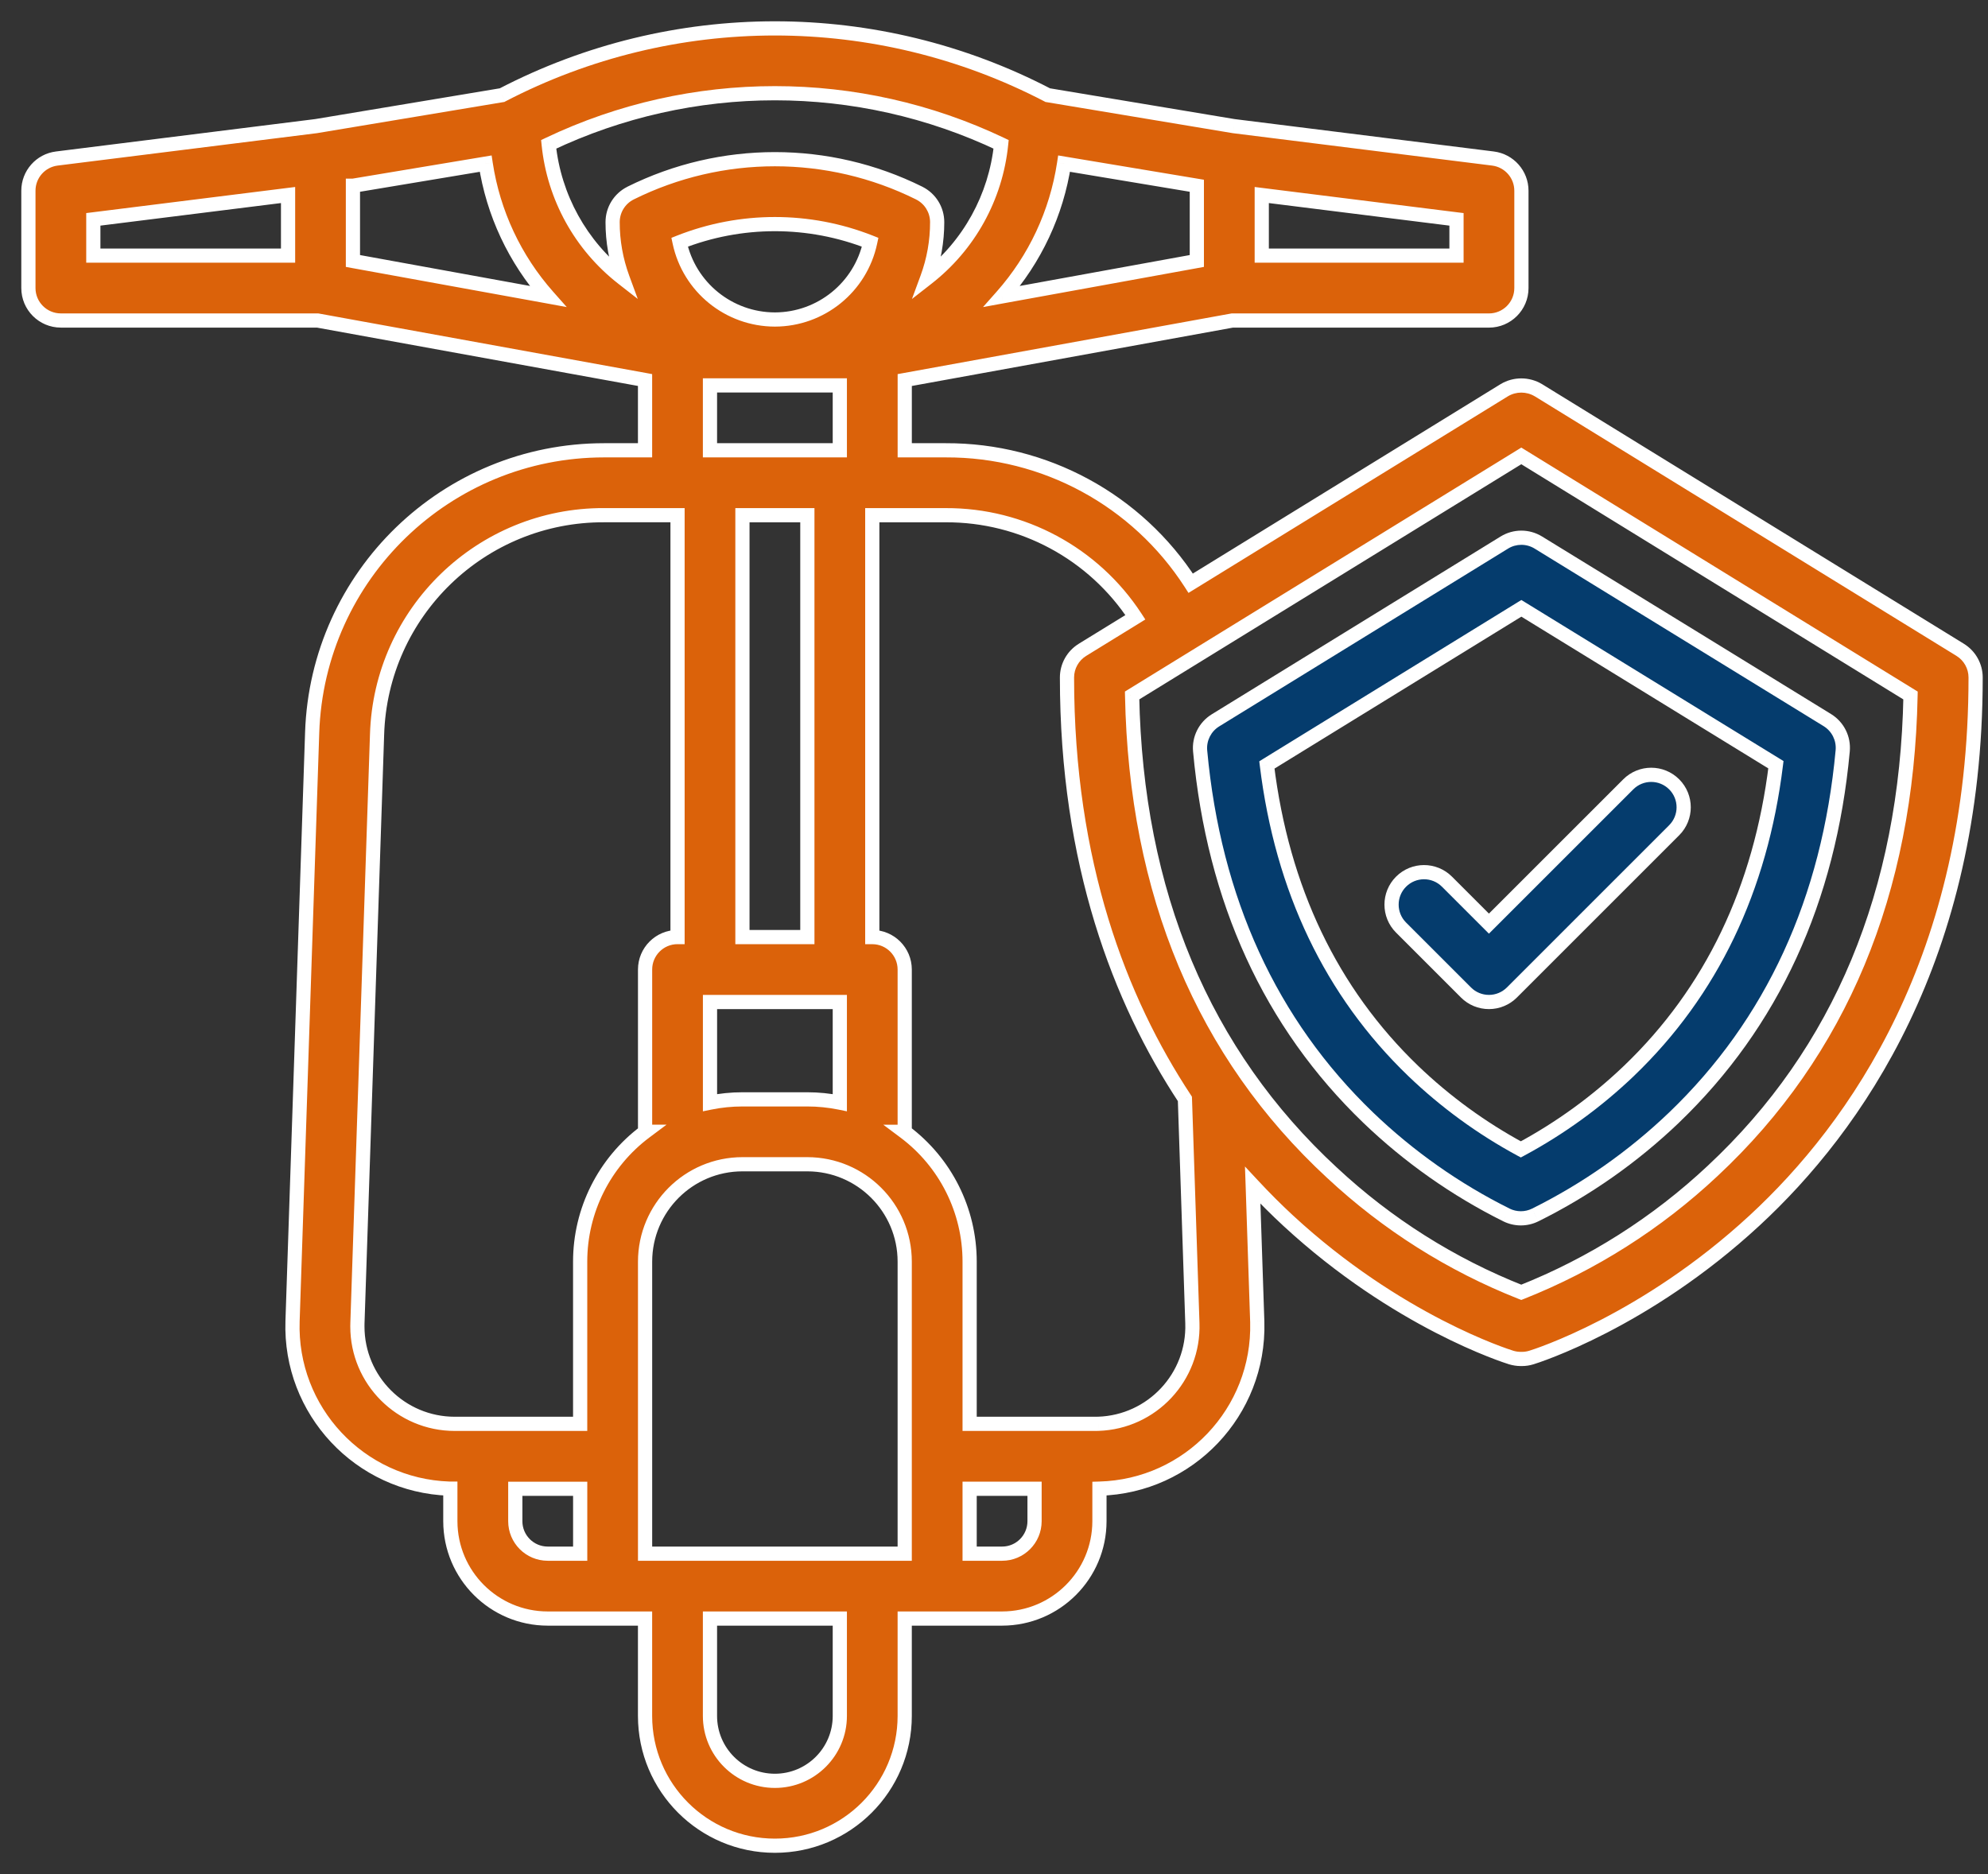 <svg width="70" height="66" viewBox="0 0 70 66" fill="none" xmlns="http://www.w3.org/2000/svg">
<rect x="0" y="0" width="70" height="66" fill="#333333" stroke="none"/>
<path fill-rule="evenodd" clip-rule="evenodd" d="M48.177 39.361C44.733 36.046 42.742 31.702 42.258 26.448C42.218 26.016 42.427 25.598 42.797 25.369L52.969 19.107C53.337 18.88 53.799 18.88 54.166 19.106C57.774 21.32 61.882 23.845 64.345 25.361C64.715 25.588 64.923 26.006 64.884 26.439C64.4 31.696 62.402 36.042 58.944 39.358C57.498 40.742 55.849 41.898 54.056 42.788C53.737 42.946 53.362 42.945 53.044 42.787C51.257 41.897 49.617 40.742 48.177 39.361ZM62.532 26.931C60.187 25.487 56.735 23.366 53.569 21.423L44.608 26.939C45.145 31.316 46.876 34.939 49.761 37.715C50.894 38.803 52.169 39.732 53.55 40.478C54.939 39.731 56.221 38.8 57.361 37.71C60.257 34.933 61.995 31.308 62.532 26.931Z" fill="#053C6D"/>
<path d="M42.258 26.448L42.507 26.425L42.507 26.425L42.258 26.448ZM48.177 39.361L48.004 39.541L48.004 39.541L48.177 39.361ZM42.797 25.369L42.666 25.156L42.665 25.157L42.797 25.369ZM52.969 19.107L52.838 18.894L52.838 18.894L52.969 19.107ZM54.166 19.106L54.297 18.893L54.297 18.893L54.166 19.106ZM64.345 25.361L64.476 25.148L64.476 25.148L64.345 25.361ZM64.884 26.439L65.133 26.462L65.133 26.461L64.884 26.439ZM58.944 39.358L59.117 39.539L59.117 39.538L58.944 39.358ZM54.056 42.788L54.166 43.012L54.167 43.012L54.056 42.788ZM53.044 42.787L52.932 43.011L52.933 43.011L53.044 42.787ZM53.569 21.423L53.7 21.21L53.569 21.13L53.438 21.21L53.569 21.423ZM62.532 26.931L62.78 26.961L62.8 26.802L62.663 26.718L62.532 26.931ZM44.608 26.939L44.477 26.726L44.341 26.811L44.36 26.97L44.608 26.939ZM49.761 37.715L49.588 37.895L49.588 37.895L49.761 37.715ZM53.55 40.478L53.431 40.698L53.55 40.762L53.669 40.698L53.55 40.478ZM57.361 37.71L57.534 37.891L57.534 37.89L57.361 37.71ZM42.01 26.471C42.498 31.778 44.511 36.18 48.004 39.541L48.35 39.18C44.954 35.912 42.986 31.626 42.507 26.425L42.01 26.471ZM42.665 25.157C42.215 25.435 41.96 25.944 42.01 26.471L42.507 26.425C42.476 26.088 42.639 25.761 42.928 25.582L42.665 25.157ZM52.838 18.894L42.666 25.156L42.928 25.582L53.1 19.32L52.838 18.894ZM54.297 18.893C53.849 18.618 53.286 18.618 52.838 18.894L53.1 19.32C53.387 19.143 53.748 19.143 54.036 19.319L54.297 18.893ZM64.476 25.148C62.013 23.631 57.905 21.107 54.297 18.893L54.035 19.319C57.644 21.534 61.751 24.057 64.213 25.573L64.476 25.148ZM65.133 26.461C65.181 25.934 64.927 25.426 64.476 25.148L64.213 25.573C64.503 25.752 64.665 26.078 64.635 26.416L65.133 26.461ZM59.117 39.538C62.623 36.176 64.644 31.772 65.133 26.462L64.635 26.416C64.156 31.62 62.181 35.908 58.771 39.178L59.117 39.538ZM54.167 43.012C55.983 42.111 57.652 40.94 59.117 39.539L58.772 39.177C57.343 40.544 55.716 41.685 53.945 42.564L54.167 43.012ZM52.933 43.011C53.321 43.203 53.778 43.204 54.166 43.012L53.945 42.564C53.696 42.687 53.404 42.686 53.154 42.563L52.933 43.011ZM48.004 39.541C49.462 40.94 51.123 42.11 52.932 43.011L53.155 42.563C51.392 41.685 49.772 40.544 48.35 39.18L48.004 39.541ZM53.438 21.636C56.604 23.579 60.056 25.7 62.401 27.144L62.663 26.718C60.318 25.274 56.866 23.153 53.7 21.21L53.438 21.636ZM44.739 27.152L53.7 21.636L53.438 21.21L44.477 26.726L44.739 27.152ZM49.934 37.535C47.095 34.803 45.387 31.235 44.857 26.909L44.36 26.97C44.903 31.397 46.657 35.075 49.588 37.895L49.934 37.535ZM53.669 40.258C52.307 39.522 51.051 38.607 49.934 37.535L49.588 37.895C50.737 38.998 52.03 39.941 53.431 40.698L53.669 40.258ZM57.188 37.529C56.065 38.604 54.801 39.521 53.432 40.258L53.669 40.698C55.078 39.94 56.378 38.996 57.534 37.891L57.188 37.529ZM62.284 26.9C61.753 31.227 60.038 34.797 57.188 37.529L57.534 37.89C60.476 35.069 62.236 31.39 62.78 26.961L62.284 26.9Z" fill="white"/>
<path d="M52.427 35.287C52.731 35.287 53.021 35.167 53.236 34.952L58.95 29.238C59.396 28.791 59.396 28.068 58.95 27.622C58.503 27.175 57.78 27.175 57.333 27.622L52.427 32.527L50.95 31.05C50.503 30.603 49.78 30.603 49.333 31.05C48.887 31.496 48.887 32.22 49.333 32.666L51.619 34.952C51.833 35.167 52.124 35.287 52.427 35.287Z" fill="#053C6D" stroke="white" stroke-width="0.5"/>
<path fill-rule="evenodd" clip-rule="evenodd" d="M2.142 11.287H11.182L22.713 13.383V15.858H21.271C15.724 15.858 11.176 20.257 10.992 25.801L10.301 46.525C10.194 49.677 12.665 52.318 15.817 52.425C15.83 52.425 15.843 52.425 15.857 52.425V53.572C15.859 55.465 17.393 56.999 19.285 57H22.713V60.428C22.713 62.953 24.76 65 27.285 65C29.81 65 31.856 62.953 31.856 60.428V57H35.285C37.177 56.999 38.711 55.465 38.713 53.572V52.425C41.866 52.341 44.354 49.718 44.27 46.565C44.27 46.558 44.27 46.551 44.27 46.545L44.269 46.534L44.269 46.525L44.11 41.74C44.529 42.191 44.945 42.605 45.353 42.982C49.208 46.546 53.048 47.757 53.209 47.807C53.318 47.84 53.432 47.857 53.546 47.858H53.587C53.701 47.858 53.815 47.841 53.924 47.807C54.086 47.757 57.924 46.546 61.779 42.982C65.331 39.7 69.564 33.717 69.564 23.858C69.564 23.461 69.358 23.093 69.021 22.885L54.17 13.742C53.799 13.52 53.336 13.52 52.965 13.742L41.926 20.539C40.038 17.609 36.786 15.844 33.3 15.858H31.857V13.384L43.389 11.288H52.428C53.059 11.288 53.571 10.776 53.571 10.145V6.717C53.571 6.141 53.141 5.654 52.57 5.583L43.45 4.443L36.892 3.351C30.871 0.216 23.699 0.216 17.677 3.351L11.119 4.443L2 5.583C1.429 5.654 1 6.14 1 6.716V10.145C1 10.775 1.512 11.287 2.142 11.287ZM44.428 6.868L51.285 7.725V9.002H44.428V6.868ZM19.286 54.715H20.428H20.429V52.43H18.144V53.572C18.144 54.203 18.655 54.714 19.286 54.715ZM20.428 44.429V50.143H16.012C14.119 50.143 12.584 48.608 12.584 46.714C12.584 46.676 12.585 46.638 12.586 46.6L13.276 25.877C13.403 21.557 16.951 18.127 21.271 18.143H23.857V33C23.226 33 22.714 33.512 22.714 34.143V39.857H22.718C21.277 40.936 20.428 42.63 20.428 44.429ZM27.285 62.715C28.547 62.715 29.571 61.692 29.571 60.429V57.001H24.999V60.429C24.999 61.692 26.022 62.715 27.285 62.715ZM31.856 54.715H22.714V44.429C22.717 42.537 24.25 41.003 26.142 41.001H28.428C30.32 41.004 31.855 42.537 31.856 44.429V54.715ZM29.571 38.831V35.287H25V38.831C25.375 38.755 25.759 38.716 26.142 38.716H28.428C28.811 38.716 29.194 38.755 29.571 38.831ZM26.142 33.001V18.144H28.428V33.001H26.142ZM24.999 13.573V15.858H29.571V13.573H24.999ZM27.285 11.252C25.664 11.249 24.266 10.115 23.93 8.531C26.085 7.68 28.484 7.68 30.64 8.531C30.304 10.115 28.906 11.249 27.285 11.252ZM35.285 54.715C35.916 54.715 36.427 54.203 36.428 53.572V52.429H34.142V54.715H35.285ZM53.567 16.056L67.272 24.493C67.138 31.414 64.795 37.043 60.304 41.236C58.347 43.072 56.061 44.523 53.566 45.511C51.102 44.539 48.843 43.112 46.906 41.304C42.365 37.106 39.998 31.453 39.863 24.492L53.567 16.056ZM39.979 21.738C38.505 19.485 35.991 18.133 33.3 18.144H30.714V33.001C31.345 33.001 31.856 33.513 31.856 34.144V39.858H31.852C33.294 40.936 34.142 42.629 34.142 44.429V50.143H38.559C38.596 50.143 38.635 50.142 38.672 50.141C40.565 50.079 42.048 48.493 41.985 46.601L41.722 38.7C39.432 35.229 37.57 30.397 37.57 23.859C37.57 23.462 37.777 23.094 38.115 22.885L39.979 21.738ZM37.468 5.762L42.142 6.541V9.191L35.279 10.438C36.445 9.123 37.204 7.5 37.468 5.762ZM32.649 9.792C34.122 8.643 35.061 6.942 35.25 5.083C30.212 2.683 24.359 2.683 19.319 5.083C19.508 6.942 20.448 8.643 21.921 9.792C21.689 9.161 21.57 8.495 21.571 7.823C21.571 7.39 21.815 6.994 22.203 6.8C25.404 5.209 29.166 5.209 32.367 6.8C32.755 6.994 32.999 7.39 32.999 7.823C33 8.495 32.881 9.161 32.649 9.792ZM12.428 6.541L17.101 5.762C17.364 7.5 18.125 9.124 19.289 10.438L12.427 9.191V6.541H12.428ZM10.143 6.868L3.286 7.725V9.002H10.143V6.868Z" fill="#DB620A"/>
<path d="M11.182 11.287L11.226 11.041L11.204 11.037H11.182V11.287ZM22.713 13.383H22.963V13.175L22.758 13.137L22.713 13.383ZM22.713 15.858V16.108H22.963V15.858H22.713ZM10.992 25.801L11.241 25.809L11.241 25.809L10.992 25.801ZM10.301 46.525L10.551 46.533L10.551 46.533L10.301 46.525ZM15.817 52.425L15.832 52.175L15.825 52.175L15.817 52.425ZM15.857 52.425H16.107V52.175H15.857V52.425ZM15.857 53.572L15.607 53.572L15.607 53.572L15.857 53.572ZM19.285 57L19.285 57.25H19.285V57ZM22.713 57H22.963V56.75H22.713V57ZM31.856 57V56.75H31.606V57H31.856ZM35.285 57L35.285 57.25L35.285 57.25L35.285 57ZM38.713 53.572L38.963 53.572V53.572H38.713ZM38.713 52.425L38.706 52.175L38.463 52.182V52.425H38.713ZM44.27 46.565H44.02L44.02 46.572L44.27 46.565ZM44.27 46.545L44.02 46.552L44.02 46.553L44.27 46.545ZM44.269 46.534L44.019 46.537L44.019 46.541L44.269 46.534ZM44.269 46.525L44.519 46.522L44.519 46.516L44.269 46.525ZM44.11 41.74L44.293 41.569L43.837 41.08L43.86 41.748L44.11 41.74ZM45.353 42.982L45.523 42.799L45.523 42.799L45.353 42.982ZM53.209 47.807L53.135 48.046L53.136 48.046L53.209 47.807ZM53.546 47.858L53.544 48.108H53.546V47.858ZM53.924 47.807L53.85 47.568L53.849 47.568L53.924 47.807ZM61.779 42.982L61.61 42.799L61.61 42.799L61.779 42.982ZM69.021 22.885L68.89 23.098L68.89 23.098L69.021 22.885ZM54.17 13.742L54.301 13.53L54.298 13.528L54.17 13.742ZM52.965 13.742L52.837 13.528L52.834 13.53L52.965 13.742ZM41.926 20.539L41.716 20.674L41.848 20.88L42.057 20.752L41.926 20.539ZM33.3 15.858V16.108L33.301 16.108L33.3 15.858ZM31.857 15.858H31.607V16.108H31.857V15.858ZM31.857 13.384L31.812 13.138L31.607 13.175V13.384H31.857ZM43.389 11.288V11.038H43.366L43.344 11.042L43.389 11.288ZM52.57 5.583L52.539 5.831L52.539 5.831L52.57 5.583ZM43.45 4.443L43.409 4.69L43.419 4.691L43.45 4.443ZM36.892 3.351L36.777 3.572L36.812 3.591L36.851 3.597L36.892 3.351ZM17.677 3.351L17.718 3.597L17.758 3.591L17.793 3.572L17.677 3.351ZM11.119 4.443L11.15 4.692L11.16 4.69L11.119 4.443ZM2 5.583L2.031 5.831L2.031 5.831L2 5.583ZM51.285 7.725H51.535V7.504L51.316 7.477L51.285 7.725ZM44.428 6.868L44.459 6.62L44.178 6.585V6.868H44.428ZM51.285 9.002V9.252H51.535V9.002H51.285ZM44.428 9.002H44.178V9.252H44.428V9.002ZM19.286 54.715L19.286 54.965H19.286V54.715ZM20.429 54.715V54.965H20.679V54.715H20.429ZM20.429 52.43H20.679V52.18H20.429V52.43ZM18.144 52.43V52.18H17.894V52.43H18.144ZM20.428 50.143V50.393H20.678V50.143H20.428ZM12.586 46.6L12.336 46.592L12.336 46.594L12.586 46.6ZM13.276 25.877L13.526 25.885L13.526 25.884L13.276 25.877ZM21.271 18.143L21.27 18.393H21.271V18.143ZM23.857 18.143H24.107V17.893H23.857V18.143ZM23.857 33V33.25H24.107V33H23.857ZM22.714 39.857H22.464V40.107H22.714V39.857ZM22.718 39.857L22.868 40.057L23.47 39.607H22.718V39.857ZM29.571 57.001H29.821V56.751H29.571V57.001ZM24.999 57.001V56.751H24.749V57.001H24.999ZM22.714 54.715H22.464V54.965H22.714V54.715ZM31.856 54.715V54.965H32.106V54.715H31.856ZM22.714 44.429L22.464 44.429V44.429H22.714ZM26.142 41.001L26.142 40.751L26.142 40.751L26.142 41.001ZM28.428 41.001L28.428 40.751H28.428V41.001ZM31.856 44.429H32.106L32.106 44.429L31.856 44.429ZM29.571 35.287H29.821V35.037H29.571V35.287ZM29.571 38.831L29.521 39.076L29.821 39.137V38.831H29.571ZM25 35.287V35.037H24.75V35.287H25ZM25 38.831H24.75V39.137L25.05 39.076L25 38.831ZM26.142 18.144V17.894H25.892V18.144H26.142ZM26.142 33.001H25.892V33.251H26.142V33.001ZM28.428 18.144H28.678V17.894H28.428V18.144ZM28.428 33.001V33.251H28.678V33.001H28.428ZM24.999 15.858H24.749V16.108H24.999V15.858ZM24.999 13.573V13.323H24.749V13.573H24.999ZM29.571 15.858V16.108H29.821V15.858H29.571ZM29.571 13.573H29.821V13.323H29.571V13.573ZM23.93 8.531L23.838 8.298L23.641 8.376L23.685 8.583L23.93 8.531ZM27.285 11.252L27.285 11.502L27.285 11.502L27.285 11.252ZM30.64 8.531L30.885 8.583L30.929 8.376L30.732 8.298L30.64 8.531ZM36.428 53.572L36.678 53.572V53.572H36.428ZM36.428 52.429H36.678V52.179H36.428V52.429ZM34.142 52.429V52.179H33.892V52.429H34.142ZM34.142 54.715H33.892V54.965H34.142V54.715ZM67.272 24.493L67.522 24.498L67.525 24.355L67.403 24.28L67.272 24.493ZM53.567 16.056L53.698 15.843L53.567 15.762L53.436 15.843L53.567 16.056ZM60.304 41.236L60.133 41.053L60.133 41.053L60.304 41.236ZM53.566 45.511L53.474 45.744L53.566 45.78L53.658 45.744L53.566 45.511ZM46.906 41.304L47.077 41.121L47.076 41.121L46.906 41.304ZM39.863 24.492L39.732 24.279L39.61 24.354L39.613 24.497L39.863 24.492ZM33.3 18.144L33.3 18.394L33.301 18.394L33.3 18.144ZM39.979 21.738L40.11 21.951L40.328 21.816L40.188 21.601L39.979 21.738ZM30.714 18.144V17.894H30.464V18.144H30.714ZM30.714 33.001H30.464V33.251H30.714V33.001ZM31.856 39.858V40.108H32.106V39.858H31.856ZM31.852 39.858V39.608H31.1L31.702 40.058L31.852 39.858ZM34.142 50.143H33.892V50.393H34.142V50.143ZM38.672 50.141L38.678 50.391L38.681 50.391L38.672 50.141ZM41.985 46.601L41.735 46.609L41.735 46.609L41.985 46.601ZM41.722 38.7L41.972 38.691L41.969 38.621L41.931 38.562L41.722 38.7ZM38.115 22.885L37.983 22.672L37.983 22.673L38.115 22.885ZM42.142 6.541H42.392V6.33L42.183 6.295L42.142 6.541ZM37.468 5.762L37.509 5.516L37.259 5.474L37.221 5.725L37.468 5.762ZM42.142 9.191L42.187 9.437L42.392 9.399V9.191H42.142ZM35.279 10.438L35.092 10.273L34.613 10.814L35.324 10.684L35.279 10.438ZM35.25 5.083L35.499 5.108L35.517 4.933L35.358 4.857L35.25 5.083ZM32.649 9.792L32.414 9.706L32.111 10.529L32.803 9.989L32.649 9.792ZM19.319 5.083L19.212 4.857L19.053 4.933L19.071 5.108L19.319 5.083ZM21.921 9.792L21.767 9.989L22.457 10.528L22.155 9.706L21.921 9.792ZM21.571 7.823L21.821 7.823V7.823H21.571ZM22.203 6.8L22.091 6.576L22.091 6.577L22.203 6.8ZM32.367 6.8L32.479 6.577L32.478 6.576L32.367 6.8ZM32.999 7.823L32.749 7.823L32.749 7.823L32.999 7.823ZM17.101 5.762L17.349 5.725L17.311 5.474L17.06 5.516L17.101 5.762ZM12.428 6.541V6.791H12.449L12.469 6.788L12.428 6.541ZM19.289 10.438L19.245 10.684L19.956 10.814L19.477 10.273L19.289 10.438ZM12.427 9.191H12.177V9.399L12.382 9.437L12.427 9.191ZM12.427 6.541V6.291H12.177V6.541H12.427ZM3.286 7.725L3.255 7.477L3.036 7.504V7.725H3.286ZM10.143 6.868H10.393V6.585L10.112 6.62L10.143 6.868ZM3.286 9.002H3.036V9.252H3.286V9.002ZM10.143 9.002V9.252H10.393V9.002H10.143ZM11.182 11.037H2.142V11.537H11.182V11.037ZM22.758 13.137L11.226 11.041L11.137 11.533L22.669 13.629L22.758 13.137ZM22.963 15.858V13.383H22.463V15.858H22.963ZM21.271 16.108H22.713V15.608H21.271V16.108ZM11.241 25.809C11.421 20.4 15.859 16.108 21.271 16.108V15.608C15.589 15.608 10.93 20.114 10.742 25.793L11.241 25.809ZM10.551 46.533L11.241 25.809L10.742 25.793L10.051 46.516L10.551 46.533ZM15.825 52.175C12.811 52.073 10.449 49.547 10.551 46.533L10.051 46.516C9.94 49.806 12.518 52.563 15.808 52.674L15.825 52.175ZM15.857 52.175C15.842 52.175 15.837 52.175 15.832 52.175L15.801 52.674C15.824 52.675 15.844 52.675 15.857 52.675V52.175ZM16.107 53.572V52.425H15.607V53.572H16.107ZM19.285 56.75C17.531 56.749 16.109 55.326 16.107 53.572L15.607 53.572C15.609 55.603 17.255 57.248 19.285 57.25L19.285 56.75ZM22.713 56.75H19.285V57.25H22.713V56.75ZM22.963 60.428V57H22.463V60.428H22.963ZM27.285 64.75C24.898 64.75 22.963 62.815 22.963 60.428H22.463C22.463 63.091 24.622 65.25 27.285 65.25V64.75ZM31.606 60.428C31.606 62.815 29.672 64.75 27.285 64.75V65.25C29.948 65.25 32.106 63.091 32.106 60.428H31.606ZM31.606 57V60.428H32.106V57H31.606ZM35.285 56.75H31.856V57.25H35.285V56.75ZM38.463 53.572C38.461 55.326 37.039 56.749 35.284 56.75L35.285 57.25C37.315 57.248 38.961 55.603 38.963 53.572L38.463 53.572ZM38.463 52.425V53.572H38.963V52.425H38.463ZM44.02 46.572C44.1 49.587 41.721 52.095 38.706 52.175L38.719 52.675C42.011 52.588 44.608 49.849 44.52 46.558L44.02 46.572ZM44.02 46.553C44.02 46.56 44.02 46.563 44.02 46.565H44.52C44.52 46.553 44.52 46.543 44.519 46.537L44.02 46.553ZM44.019 46.541L44.02 46.552L44.519 46.538L44.519 46.527L44.019 46.541ZM44.019 46.528L44.019 46.537L44.519 46.531L44.519 46.522L44.019 46.528ZM43.86 41.748L44.019 46.533L44.519 46.516L44.359 41.731L43.86 41.748ZM45.523 42.799C45.12 42.426 44.708 42.016 44.293 41.569L43.926 41.91C44.35 42.365 44.771 42.784 45.184 43.166L45.523 42.799ZM53.283 47.568C53.141 47.524 49.34 46.327 45.523 42.799L45.184 43.166C49.076 46.765 52.955 47.99 53.135 48.046L53.283 47.568ZM53.548 47.608C53.457 47.608 53.367 47.594 53.282 47.568L53.136 48.046C53.268 48.086 53.406 48.107 53.544 48.108L53.548 47.608ZM53.587 47.608H53.546V48.108H53.587V47.608ZM53.849 47.568C53.765 47.595 53.676 47.608 53.587 47.608V48.108C53.726 48.108 53.865 48.087 53.999 48.045L53.849 47.568ZM61.61 42.799C57.792 46.327 53.993 47.524 53.85 47.568L53.997 48.046C54.178 47.99 58.056 46.765 61.949 43.166L61.61 42.799ZM69.314 23.858C69.314 33.635 65.12 39.555 61.61 42.799L61.949 43.166C65.543 39.845 69.814 33.798 69.814 23.858H69.314ZM68.89 23.098C69.153 23.26 69.314 23.548 69.314 23.858H69.814C69.814 23.375 69.563 22.925 69.151 22.672L68.89 23.098ZM54.039 13.955L68.89 23.098L69.152 22.672L54.301 13.53L54.039 13.955ZM53.094 13.957C53.385 13.782 53.749 13.782 54.041 13.957L54.298 13.528C53.848 13.259 53.286 13.258 52.837 13.528L53.094 13.957ZM42.057 20.752L53.097 13.955L52.834 13.53L41.795 20.326L42.057 20.752ZM33.301 16.108C36.702 16.094 39.874 17.816 41.716 20.674L42.136 20.403C40.202 17.401 36.87 15.594 33.299 15.608L33.301 16.108ZM31.857 16.108H33.3V15.608H31.857V16.108ZM31.607 13.384V15.858H32.107V13.384H31.607ZM43.344 11.042L31.812 13.138L31.902 13.63L43.434 11.534L43.344 11.042ZM52.428 11.038H43.389V11.538H52.428V11.038ZM53.321 10.145C53.321 10.638 52.921 11.038 52.428 11.038V11.538C53.197 11.538 53.821 10.914 53.821 10.145H53.321ZM53.321 6.717V10.145H53.821V6.717H53.321ZM52.539 5.831C52.985 5.887 53.321 6.267 53.321 6.717H53.821C53.821 6.015 53.297 5.422 52.6 5.335L52.539 5.831ZM43.419 4.691L52.539 5.831L52.601 5.335L43.482 4.195L43.419 4.691ZM36.851 3.597L43.41 4.69L43.492 4.197L36.934 3.104L36.851 3.597ZM17.793 3.572C23.742 0.476 30.828 0.476 36.777 3.572L37.008 3.129C30.914 -0.043 23.656 -0.043 17.562 3.129L17.793 3.572ZM11.16 4.69L17.718 3.597L17.636 3.104L11.078 4.197L11.16 4.69ZM2.031 5.831L11.15 4.691L11.088 4.195L1.969 5.335L2.031 5.831ZM1.25 6.716C1.25 6.265 1.586 5.886 2.031 5.831L1.97 5.335C1.273 5.421 0.75 6.014 0.75 6.716H1.25ZM1.25 10.145V6.716H0.75V10.145H1.25ZM2.142 11.037C1.65 11.037 1.25 10.637 1.25 10.145H0.75C0.75 10.913 1.374 11.537 2.142 11.537V11.037ZM51.316 7.477L44.459 6.62L44.397 7.116L51.254 7.973L51.316 7.477ZM51.535 9.002V7.725H51.035V9.002H51.535ZM44.428 9.252H51.285V8.752H44.428V9.252ZM44.178 6.868V9.002H44.678V6.868H44.178ZM20.428 54.465H19.286V54.965H20.428V54.465ZM20.429 54.465H20.428V54.965H20.429V54.465ZM20.179 52.43V54.715H20.679V52.43H20.179ZM18.144 52.68H20.429V52.18H18.144V52.68ZM18.394 53.572V52.43H17.894V53.572H18.394ZM19.286 54.465C18.793 54.464 18.394 54.065 18.394 53.572H17.894C17.894 54.341 18.517 54.964 19.286 54.965L19.286 54.465ZM20.678 50.143V44.429H20.178V50.143H20.678ZM16.012 50.393H20.428V49.893H16.012V50.393ZM12.334 46.714C12.334 48.746 13.981 50.393 16.012 50.393V49.893C14.257 49.893 12.834 48.47 12.834 46.714H12.334ZM12.336 46.594C12.335 46.632 12.334 46.673 12.334 46.714H12.834C12.834 46.68 12.835 46.644 12.835 46.606L12.336 46.594ZM13.027 25.868L12.336 46.592L12.835 46.608L13.526 25.885L13.027 25.868ZM21.272 17.893C16.816 17.877 13.157 21.414 13.027 25.869L13.526 25.884C13.649 21.7 17.085 18.378 21.27 18.393L21.272 17.893ZM23.857 17.893H21.271V18.393H23.857V17.893ZM24.107 33V18.143H23.607V33H24.107ZM22.964 34.143C22.964 33.65 23.364 33.25 23.857 33.25V32.75C23.088 32.75 22.464 33.374 22.464 34.143H22.964ZM22.964 39.857V34.143H22.464V39.857H22.964ZM22.718 39.607H22.714V40.107H22.718V39.607ZM20.678 44.429C20.678 42.709 21.49 41.089 22.868 40.057L22.569 39.657C21.064 40.783 20.178 42.551 20.178 44.429H20.678ZM29.321 60.429C29.321 61.554 28.409 62.465 27.285 62.465V62.965C28.685 62.965 29.821 61.83 29.821 60.429H29.321ZM29.321 57.001V60.429H29.821V57.001H29.321ZM24.999 57.251H29.571V56.751H24.999V57.251ZM25.249 60.429V57.001H24.749V60.429H25.249ZM27.285 62.465C26.16 62.465 25.249 61.554 25.249 60.429H24.749C24.749 61.83 25.884 62.965 27.285 62.965V62.465ZM22.714 54.965H31.856V54.465H22.714V54.965ZM22.464 44.429V54.715H22.964V44.429H22.464ZM26.142 40.751C24.112 40.753 22.467 42.399 22.464 44.429L22.964 44.429C22.967 42.675 24.388 41.252 26.143 41.251L26.142 40.751ZM28.428 40.751H26.142V41.251H28.428V40.751ZM32.106 44.429C32.105 42.398 30.459 40.754 28.428 40.751L28.428 41.251C30.183 41.253 31.605 42.675 31.606 44.429L32.106 44.429ZM32.106 54.715V44.429H31.606V54.715H32.106ZM29.321 35.287V38.831H29.821V35.287H29.321ZM25 35.537H29.571V35.037H25V35.537ZM25.25 38.831V35.287H24.75V38.831H25.25ZM26.142 38.466C25.742 38.466 25.342 38.506 24.95 38.586L25.05 39.076C25.409 39.003 25.775 38.966 26.142 38.966V38.466ZM28.428 38.466H26.142V38.966H28.428V38.466ZM29.62 38.586C29.228 38.506 28.828 38.466 28.428 38.466V38.966C28.794 38.966 29.161 39.003 29.521 39.076L29.62 38.586ZM25.892 18.144V33.001H26.392V18.144H25.892ZM28.428 17.894H26.142V18.394H28.428V17.894ZM28.678 33.001V18.144H28.178V33.001H28.678ZM26.142 33.251H28.428V32.751H26.142V33.251ZM25.249 15.858V13.573H24.749V15.858H25.249ZM29.571 15.608H24.999V16.108H29.571V15.608ZM29.321 13.573V15.858H29.821V13.573H29.321ZM24.999 13.823H29.571V13.323H24.999V13.823ZM23.685 8.583C24.046 10.283 25.546 11.499 27.285 11.502L27.285 11.002C25.782 10.999 24.486 9.948 24.174 8.479L23.685 8.583ZM30.732 8.298C28.517 7.424 26.052 7.424 23.838 8.298L24.021 8.763C26.118 7.935 28.451 7.935 30.548 8.763L30.732 8.298ZM27.285 11.502C29.024 11.499 30.524 10.283 30.885 8.583L30.396 8.479C30.084 9.948 28.787 10.999 27.285 11.002L27.285 11.502ZM36.178 53.572C36.177 54.065 35.778 54.465 35.285 54.465V54.965C36.055 54.965 36.677 54.341 36.678 53.572L36.178 53.572ZM36.178 52.429V53.572H36.678V52.429H36.178ZM34.142 52.679H36.428V52.179H34.142V52.679ZM34.392 54.715V52.429H33.892V54.715H34.392ZM35.285 54.465H34.142V54.965H35.285V54.465ZM67.403 24.28L53.698 15.843L53.436 16.268L67.141 24.706L67.403 24.28ZM60.474 41.419C65.022 37.174 67.386 31.477 67.522 24.498L67.022 24.488C66.889 31.351 64.569 36.912 60.133 41.053L60.474 41.419ZM53.658 45.744C56.182 44.743 58.495 43.276 60.475 41.418L60.133 41.053C58.199 42.868 55.94 44.302 53.474 45.279L53.658 45.744ZM46.736 41.487C48.696 43.316 50.981 44.76 53.474 45.744L53.658 45.279C51.223 44.318 48.991 42.908 47.077 41.121L46.736 41.487ZM39.613 24.497C39.749 31.516 42.139 37.238 46.736 41.488L47.076 41.121C42.592 36.975 40.246 31.389 40.113 24.488L39.613 24.497ZM53.436 15.843L39.732 24.279L39.994 24.705L53.698 16.268L53.436 15.843ZM33.301 18.394C35.907 18.383 38.343 19.693 39.769 21.875L40.188 21.601C38.668 19.278 36.074 17.883 33.299 17.894L33.301 18.394ZM30.714 18.394H33.3V17.894H30.714V18.394ZM30.964 33.001V18.144H30.464V33.001H30.964ZM32.106 34.144C32.106 33.375 31.483 32.751 30.714 32.751V33.251C31.207 33.251 31.606 33.651 31.606 34.144H32.106ZM32.106 39.858V34.144H31.606V39.858H32.106ZM31.852 40.108H31.856V39.608H31.852V40.108ZM34.392 44.429C34.392 42.55 33.507 40.783 32.002 39.657L31.702 40.058C33.081 41.089 33.892 42.708 33.892 44.429H34.392ZM34.392 50.143V44.429H33.892V50.143H34.392ZM38.559 49.893H34.142V50.393H38.559V49.893ZM38.667 49.891C38.629 49.892 38.593 49.893 38.559 49.893V50.393C38.599 50.393 38.641 50.392 38.678 50.391L38.667 49.891ZM41.735 46.609C41.794 48.364 40.419 49.834 38.664 49.892L38.681 50.391C40.711 50.324 42.303 48.623 42.235 46.593L41.735 46.609ZM41.472 38.708L41.735 46.609L42.235 46.593L41.972 38.691L41.472 38.708ZM37.32 23.859C37.32 30.447 39.197 35.327 41.513 38.837L41.931 38.562C39.666 35.13 37.82 30.346 37.82 23.859H37.32ZM37.983 22.673C37.572 22.926 37.32 23.375 37.32 23.859H37.82C37.82 23.549 37.982 23.261 38.246 23.098L37.983 22.673ZM39.848 21.525L37.983 22.672L38.246 23.098L40.11 21.951L39.848 21.525ZM42.183 6.295L37.509 5.516L37.427 6.009L42.101 6.788L42.183 6.295ZM42.392 9.191V6.541H41.892V9.191H42.392ZM35.324 10.684L42.187 9.437L42.097 8.945L35.235 10.193L35.324 10.684ZM37.221 5.725C36.964 7.415 36.226 8.993 35.092 10.273L35.467 10.604C36.664 9.253 37.444 7.585 37.715 5.8L37.221 5.725ZM35.002 5.057C34.819 6.849 33.914 8.488 32.495 9.595L32.803 9.989C34.329 8.798 35.303 7.035 35.499 5.108L35.002 5.057ZM19.427 5.308C24.398 2.941 30.172 2.941 35.143 5.308L35.358 4.857C30.251 2.425 24.319 2.425 19.212 4.857L19.427 5.308ZM22.074 9.595C20.656 8.488 19.75 6.849 19.568 5.058L19.071 5.108C19.266 7.035 20.241 8.798 21.767 9.989L22.074 9.595ZM21.321 7.822C21.32 8.524 21.444 9.22 21.686 9.878L22.155 9.706C21.934 9.103 21.82 8.465 21.821 7.823L21.321 7.822ZM22.091 6.577C21.619 6.813 21.321 7.295 21.321 7.823H21.821C21.821 7.484 22.012 7.175 22.314 7.024L22.091 6.577ZM32.478 6.576C29.207 4.95 25.362 4.95 22.091 6.576L22.314 7.024C25.445 5.467 29.125 5.467 32.256 7.024L32.478 6.576ZM33.249 7.823C33.249 7.295 32.951 6.813 32.479 6.577L32.255 7.024C32.558 7.175 32.749 7.484 32.749 7.823H33.249ZM32.884 9.879C33.126 9.22 33.25 8.524 33.249 7.822L32.749 7.823C32.75 8.465 32.637 9.103 32.414 9.706L32.884 9.879ZM17.06 5.516L12.387 6.295L12.469 6.788L17.142 6.009L17.06 5.516ZM19.477 10.273C18.344 8.994 17.605 7.415 17.349 5.725L16.854 5.8C17.125 7.585 17.906 9.253 19.102 10.604L19.477 10.273ZM12.382 9.437L19.245 10.684L19.334 10.193L12.472 8.945L12.382 9.437ZM12.177 6.541V9.191H12.677V6.541H12.177ZM12.428 6.291H12.427V6.791H12.428V6.291ZM3.317 7.973L10.174 7.116L10.112 6.62L3.255 7.477L3.317 7.973ZM3.536 9.002V7.725H3.036V9.002H3.536ZM10.143 8.752H3.286V9.252H10.143V8.752ZM9.893 6.868V9.002H10.393V6.868H9.893Z" fill="white"/>
</svg>
